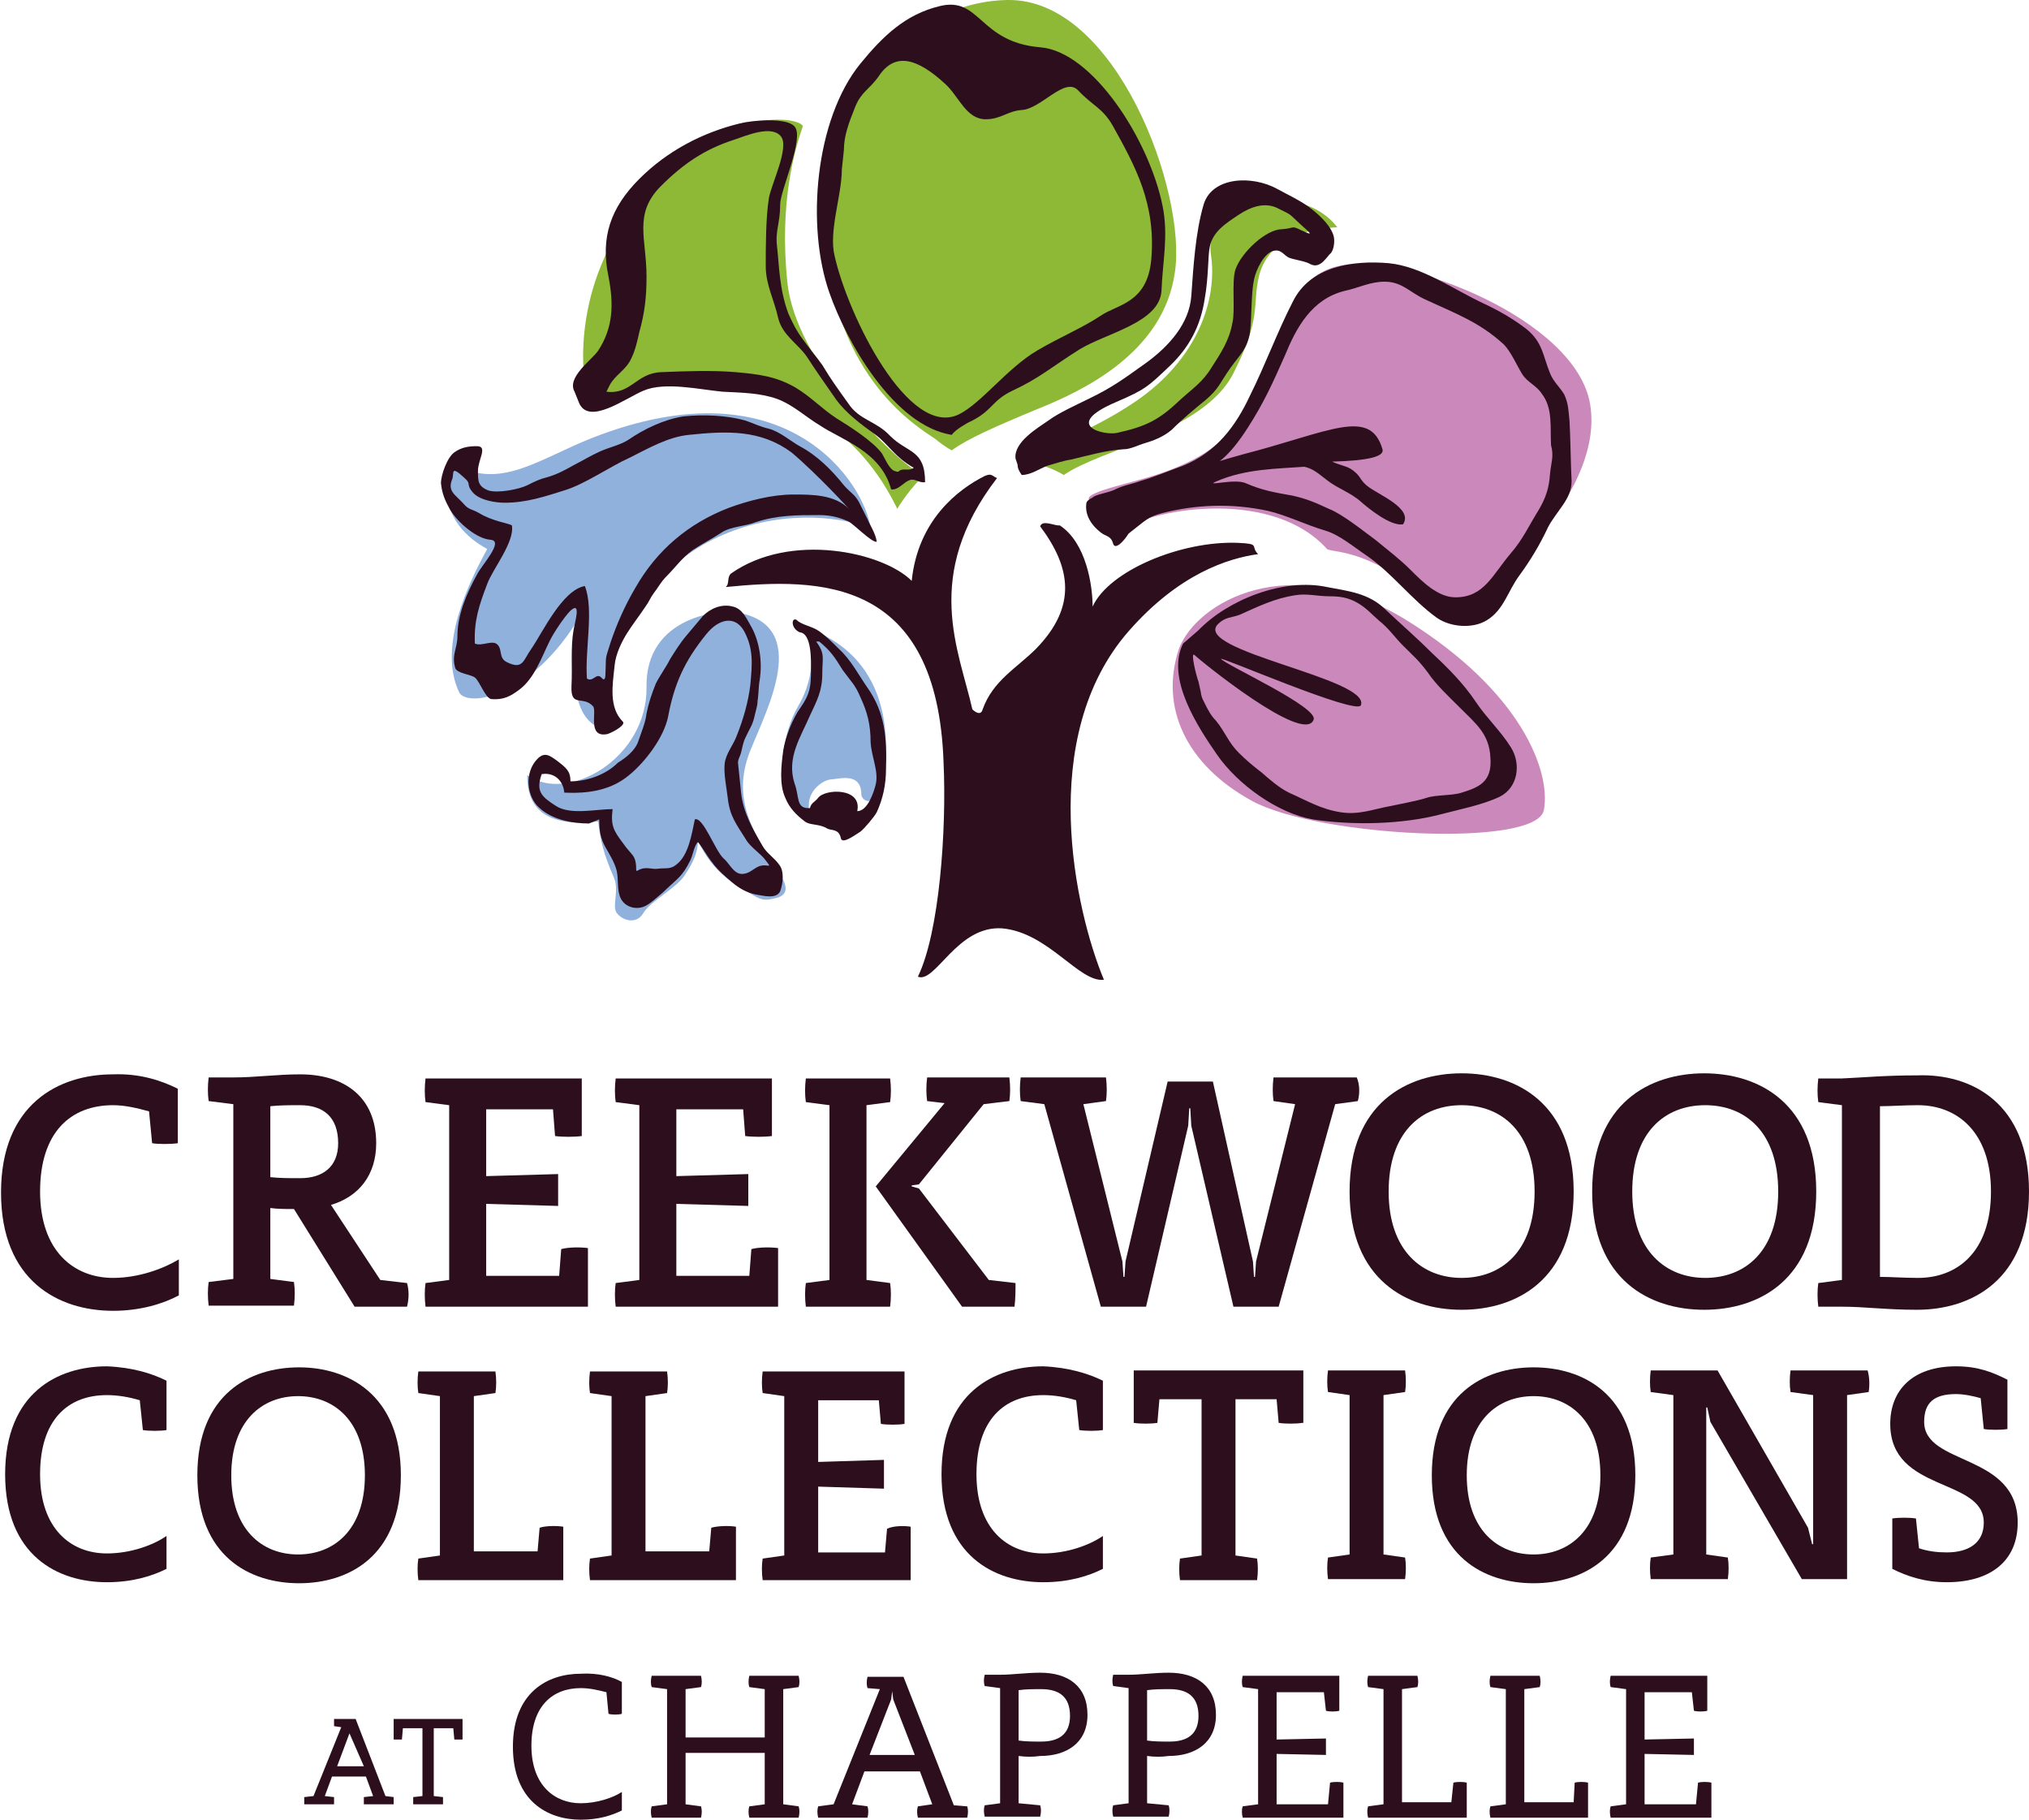 <?xml version="1.0" encoding="utf-8"?>
<!-- Generator: Adobe Illustrator 21.0.2, SVG Export Plug-In . SVG Version: 6.00 Build 0)  -->
<svg version="1.1" id="Layer_1" xmlns="http://www.w3.org/2000/svg" xmlns:xlink="http://www.w3.org/1999/xlink" x="0px" y="0px"
	 viewBox="0 0 197.4 177" style="enable-background:new 0 0 197.4 177;" xml:space="preserve">
<style type="text/css">
	.st0{fill:#2C0E1D;}
	.st1{fill:#CB89BB;}
	.st2{fill:#8DB936;}
	.st3{fill:#91B1DD;}
</style>
<g>
	<g>
		<g>
			<path class="st0" d="M122.4,53.9c-2.9,0.4-7.7,1.9-12.6,7.5c-9,10.3-5.2,27.2-2.4,33.9c-2.4,0.3-5.4-4.6-9.9-5
				C93.1,90,91,95.7,89.3,95c2.1-4.3,2.8-14.3,2.5-20.8c-0.6-18.1-12.1-18-21.2-17.1c0.4-0.3,0.1-0.9,0.5-1.3
				c5.8-4.1,14.8-2.1,17.6,0.7c0.6-5.9,4.5-8.9,7.1-10.2c0.7-0.3,0.7,0,1.2,0.2c-7.3,9.5-3.7,16.7-2.4,22.5c0,0,0.8,0.8,1,0
				c1-2.8,3.3-4,5.2-5.9c4-4.1,3.4-7.9,0.4-11.9c0.2-0.7,1.5,0,1.9-0.1c2.6,1.7,3.2,5.9,3.2,7.9c1.6-3.5,8.6-6.4,14.1-6.2
				C122.7,52.9,121.6,53.1,122.4,53.9z"/>
		</g>
		<g>
			<path class="st1" d="M114.7,63.1c1.7-4.5,10.7-9.8,22.1-2.8c11.3,7,14.1,14.8,13.4,18.5c-0.7,3.7-22,2.6-28.4-0.9
				C115.4,74.4,112.8,68.8,114.7,63.1z"/>
		</g>
		<g>
			<path class="st1" d="M105.9,48.5c0.9,0.9,1.9,2.4,2.3,3.7l0.7-0.6c4-2.4,15.1-3.9,20.2,1.8c0.1,0.1,0.8,0.2,0.8,0.2
				c2.4,0.4,4.1,1.2,6.7,2.8c0.3,0.2,1.2,0.7,1.5,0.9c1.4,0.7,3.7,3.2,5.7,1.2c2-2,12.3-10.9,10.9-19.2c-1.4-8.3-18-14.6-24.1-13.5
				c-6,1-5.8,8.6-8.1,12.1c-2.2,3.6-3.6,5.7-7.9,7.5c-3.2,1.4-7.5,2-8.6,2.9L105.9,48.5z"/>
		</g>
		<g>
			<path class="st2" d="M103.5,46.2c3.6-2.5,13.7-4.3,16.5-9.9c2.8-5.5,1.8-6.6,2.5-9.5c1.1-4.3,6.2-4.6,7.6-4.7
				c-3.7-4.8-13-2.4-12.3,2.6c0.7,4.4-1.3,10.3-7.4,14.4c-1.8,1.2-2.9,1.8-5.9,3.3c-0.2,0.1-5.6,2.8-5,2.7
				C101.2,44.8,103.5,46.2,103.5,46.2z"/>
		</g>
		<g>
			<path class="st2" d="M92.6,43.8c1.5-1.1,4.2-2.3,8.3-4c4.5-1.8,12.3-5.5,13.4-13.3C115.5,18.8,108.6-0.2,98,0
				C87.5,0.2,79.6,11.1,80.3,23.3c0.9,13.6,9.1,18.3,10.7,19.4C92.1,43.6,92.6,43.8,92.6,43.8z"/>
		</g>
		<g>
			<path class="st2" d="M89.9,46.3C87,44.9,77.3,35.1,76.6,27.4c-0.8-7.6,0.7-12.8,1.5-15.1c0-0.8-7.3-2.4-15,6.2
				c-7.7,8.6-6.4,17.8-6.1,19.6c0.3,1.7,2.4,0.4,2.8,0.2c2.2-0.9,19.9-4.5,27.5,11.2C87.3,49.4,88.9,47,89.9,46.3z"/>
		</g>
		<g>
			<path class="st3" d="M58.1,70.7c2.5-20.8,20-22,26.6-19.3c-0.5-4.2-8-16.3-27.1-8.8c-5.3,2.1-9.1,5.2-13.6,2.4
				c-0.9,1.9-1.2,5.9,3.4,8.4c-1.7,3.1-4.9,9.5-2.7,14c1,1.5,7.6,0.2,12.2-8.3C56.2,61.3,54.6,68.9,58.1,70.7z"/>
		</g>
		<g>
			<path class="st3" d="M71.9,59.6c-1.7-0.4-9.1,0.3-9,7.2c0.1,7-7.7,11.4-11.6,8.6c0,1.7,0.3,5.3,6.9,4.5c0.2,1.8,0.5,3.1,1.5,5.4
				c0.6,1.3-0.2,2.8,0.3,3.5c0.5,0.7,1.9,1.2,2.6,0c0.7-1.2,3.4-2.5,4.1-3.8c0.8-1.2,1.2-2.2,1.2-3.2c1.6,3.3,3.7,4.3,5.6,5.4
				c0.9,0.5,1.3,0.3,2.2,0.1c1.4-0.5,0.5-1.8-0.3-3.1c-2.8-4-4-7.2-2.4-11.2C74.6,69,78.9,61,71.9,59.6z"/>
		</g>
		<g>
			<path class="st3" d="M78.2,61c1,1.3,1.2,4.7-0.5,7.6c-1.7,2.9-2.3,7.6,0.1,10.3c0.6,0.7,0.9,0.5,0.9-0.8c0.1-1.3,1.4-2.3,2.3-2.3
				c0.9-0.1,2.8-0.6,2.8,1.5c0,0.4,0.9,1.3,1.7-0.3C86.3,75.2,88.2,64.2,78.2,61z"/>
		</g>
		<path class="st0" d="M113.1,20c-1.3-6.4-6.8-15-11.9-15.4c-6-0.5-5.8-5-9.8-4c-3.3,0.8-5.5,2.9-7.7,5.6c-4.4,5.4-5.3,15.8-3,22.3
			c1.6,4.6,6.2,12.9,11.9,13.8c0.3-0.5,1.6-1.2,1.6-1.2c2.4-1.1,2.2-2.1,4.3-3.1c2.6-1.2,3.8-2.3,6.5-4c2.6-1.6,7.8-2.6,8-5.7
			C113.1,25.5,113.7,22.9,113.1,20z M107.1,30.7c-1.8,1.2-4,2.1-6.2,3.4c-2.9,1.7-5.4,5.1-7.6,6.2c-4.9,2.4-10.8-9.6-12.1-15.4
			c-0.6-2.4,0.7-5.9,0.7-8.4l0.2-1.9c0-1.4,0.5-2.7,1.1-4.2c0.6-1.5,1.4-1.7,2.3-3C87.1,5,89.3,5.7,92,8.2c1.3,1.2,2,3.4,3.9,3.4
			c1.5,0,2.1-0.8,3.5-0.9c1.9-0.1,4.2-3.3,5.5-1.9c1.4,1.5,2.4,1.7,3.4,3.5c2.1,3.8,4.2,7.5,3.7,13
			C111.6,29.5,108.7,29.6,107.1,30.7z"/>
		<path class="st0" d="M129.7,22.8c-0.4-1.1-1.6-2.1-2.4-2.7c-1-0.7-1.9-1.1-3-1.7c-2.5-1.4-6.4-1.2-7.2,1.5c-0.8,2.7-1,6.1-1.2,8.9
			c-0.2,2.7-2.2,4.9-4.4,6.5c-2.1,1.5-3.3,2.4-5.6,3.5c-1.2,0.6-2.8,1.3-3.9,2.1c-1,0.7-3.4,2.1-3.2,3.7l0.2,0.6
			c0,0.4,0.2,0.7,0.4,1c0.9,0,1.7-0.6,2.5-0.9c0.7-0.2,1.6-0.5,2.3-0.6c1.7-0.4,3.4-0.9,5.1-1c0.7,0,1.4-0.4,2.1-0.6
			c0.7-0.2,1.8-0.6,2.6-1.3c1.1-1.1,2.2-2,3.3-2.9c1.3-1.1,1.4-1.7,2.4-3.1c1-1.4,1.6-1.8,1.9-3.4c0.2-1.5,0.1-3.8,0.4-5.2
			c0.2-1,1-2.6,1.9-2.8c0.8-0.2,1,0.5,1.6,0.7c0.6,0.2,1.5,0.3,2,0.6c1,0.5,1.6-0.8,2-1.1C129.8,24.2,129.9,23.3,129.7,22.8z
			 M126.6,22.4c-1-0.5-0.6-0.2-1.9-0.1c-1.5,0-3.9,2.2-4.5,3.9c-0.4,1.2,0,4-0.3,5.2c-0.3,1.7-1.1,2.9-2,4.3
			c-0.9,1.5-1.9,2.1-3.2,3.3c-2,1.9-3.3,2.5-6,3.1c-1.2,0.3-5.5-0.7-0.1-3c2.8-1.2,3.1-1.5,5.2-3.5c1.9-1.8,3-3.9,3.4-6.5
			c0.4-2.2,0.3-4.2,0.5-5.1c0.3-1.5,1.6-2.3,2.8-3.1c1.2-0.8,2.6-1.3,3.9-0.6c1.4,0.7,0.9,0.4,2.1,1.5
			C127.5,22.7,127.9,23,126.6,22.4z"/>
		<path class="st0" d="M86.6,42.4c-1.4-1.5-3-1.5-4.1-3.2c-1-1.4-1.6-2.2-2.5-3.7c-0.5-0.7-1.4-1.8-1.9-2.5c-0.6-0.8-1-1.6-1.4-2.5
			c-0.9-2.4-0.9-4.8-1.1-6.5c-0.2-1.6,0.3-2.2,0.3-4.1c0-1.4,2.4-6.5,1.4-7.6c-0.8-0.9-4.1-0.6-5.3-0.3c-3.7,0.9-7.1,2.7-9.8,5.4
			c-2.8,2.8-3.8,5.7-3,9.5c0.5,2.6,0.5,4.9-1,7.2c-0.6,0.9-3.1,2.6-2.3,4l0.4,1c0.9,2.4,4.6-0.4,6.3-1.1c2.1-0.9,5.5-0.1,7.7,0.1
			c1.8,0.1,3.6,0.1,5.3,0.7c1.6,0.6,2.7,1.7,4.2,2.6c2.1,1.4,5.9,2.5,6.9,6.2c0.7,0.1,1.2-0.7,1.8-0.9c0.5-0.2,0.9,0.3,1.5,0.2
			C90,43.7,88.3,44.1,86.6,42.4z M87.7,45.7c-0.4,0.1-0.1,0.3-0.7,0.1c-0.5-0.2-0.9-1.2-1.2-1.7c-0.9-1.2-3.1-2.6-4.4-3.4
			c-1.4-0.9-2.5-2.1-4-3c-1.9-1.1-3.6-1.3-5.8-1.5c-2.5-0.2-4.7-0.1-7.3,0c-2.4,0.1-2.9,2.2-5.3,1.9l0.3-0.6c0.5-1,1.6-1.5,2.1-2.6
			c0.4-0.8,0.6-1.7,0.8-2.6c0.5-1.8,0.7-3.3,0.7-5.4c0-3.7-1.3-6.1,1.4-8.8c2.2-2.2,4.3-3.6,7.1-4.5c1.2-0.4,3.7-1.5,4.6-0.3
			c0.8,1.1-1,4.7-1.2,6c-0.3,1.9-0.3,4.7-0.3,6.6c0,1.8,0.8,3.2,1.2,5c0.4,1.7,1.9,2.5,2.8,3.8c0.9,1.4,1.9,2.8,2.8,4.1
			c1,1.4,2.5,2.5,3.9,3.5c1.2,0.9,1.9,2.2,3.7,3.2C88.5,45.8,88.1,45.6,87.7,45.7z"/>
		<path class="st0" d="M152.7,41c-0.1-1-0.1-1.7-0.5-2.6c-0.4-0.7-1.1-1.3-1.4-2.1c-0.7-1.7-0.7-3-2.3-4.3c-1.3-1-2.7-1.8-4.2-2.5
			c-2.8-1.3-6-3.6-9.2-3.9c-3.5-0.3-7.6,0.3-9.3,3.7c-1.5,2.9-2.7,6.2-4.2,9.2c-1.4,3-3.3,5.5-6.5,6.8c-1.4,0.5-2.8,1.1-4.2,1.5
			c-0.8,0.3-1.6,0.4-2.4,0.8c-0.5,0.3-2,0.5-2.2,0.8c0,0-0.5,0.2-0.6,0.5c-0.2,1.2,0.5,2.2,1.4,2.9c0.5,0.4,1,0.3,1.2,1.1
			c0.2,0.6,1-0.2,1.5-1c1.7-1.3,1.8-1.6,3.3-2c3.2-0.8,6.6-1,10.3-0.2c1.7,0.4,3.8,1.4,5.5,1.9c1.4,0.4,2.8,1.6,4,2.4
			c2.5,1.7,4.4,4.3,6.9,6.1c1.3,0.9,3.5,1.1,4.9,0.2c1.6-1,2-2.8,3.1-4.3c1.1-1.5,2-3,2.8-4.7c0.8-1.6,2.3-2.7,2.3-4.5
			C152.8,44.8,152.8,42.8,152.7,41z M150.8,46.1c-0.1,1.4-0.4,2.3-1.1,3.5c-1,1.6-1.5,2.8-2.7,4.2c-1.8,2.1-2.6,4.3-5.4,4.3
			c-1.7,0-3.2-1.5-4.4-2.7c-1-1-2.3-2-3.4-2.9c-1.1-0.8-3.2-2.5-4.5-3c-1.3-0.6-2.2-1-3.6-1.3c-1.7-0.3-2.9-0.5-4.5-1.2
			c-1.1-0.5-4.2,0.4-2.8-0.2c2.8-1.2,5.8-1.2,8.5-1.4c0.9,0.2,1.4,0.7,2.2,1.3c1,0.8,2.3,1.2,3.3,2.1c0.8,0.7,2.9,2.4,4.1,2.2
			c1-1.5-2.2-2.8-3.3-3.6c-1-0.7-0.7-1.1-1.8-1.8c-0.5-0.3-1.2-0.4-1.8-0.7c3.6-0.1,5.1-0.5,4.9-1.2c-1.2-4.1-5.1-1.7-13.6,0.5
			c-1.1,0.3-5.3,1.5-4,1.4c1.3-0.1,2.7-1.2,4.5-4c1.6-2.5,2.4-4.3,3.6-7c1.1-2.7,2.6-5.5,5.8-6.3c1.4-0.3,2.5-0.9,3.9-0.9
			c1.7,0,2.4,1,3.9,1.7c3,1.4,5.3,2.2,7.7,4.4c0.7,0.7,1.3,2.1,1.8,2.9c0.5,0.8,1.4,1.1,1.9,1.9c1.1,1.4,0.8,3.3,0.9,5
			C151.2,44.4,150.9,45,150.8,46.1z"/>
		<path class="st0" d="M147,72.7c-1-1.6-2.4-2.9-3.4-4.4c-1.2-1.8-2.7-3.3-4.2-4.7c-1.5-1.5-3-2.8-4.6-4.3c-1.6-1.6-3.6-1.8-5.7-2.2
			c-4.2-0.9-9.6,1.2-12.5,4.2l-1.5,1.3c-1.7,3.4,1.5,8.2,3.3,10.8c2,2.9,5.9,5.7,9.3,6.3c3.9,0.6,8.7,0.5,12.5-0.5
			c1.9-0.5,4-0.9,5.7-1.7C147.7,76.6,148,74.3,147,72.7z M142.2,77.1c-0.9,0.3-2.5,0.2-3.4,0.5c-0.9,0.3-2.6,0.6-3.5,0.8
			c-1.7,0.3-3.1,0.9-4.9,0.6c-1.9-0.3-3.2-1.1-5-1.9c-1-0.5-1.9-1.3-2.7-2c-0.8-0.6-1.5-1.2-2.2-1.9c-1-1-1.3-2-2.2-3.1
			c-0.5-0.5-0.8-1.1-1.1-1.7c-0.3-0.6-0.3-0.6-0.4-1.2l-0.2-0.9c-0.2-0.5-0.8-2.9-0.4-2.6c0.5,0.5,10.7,8.8,11.6,6.3
			c0.5-1.2-8.5-5.3-9-5.9c-0.4-0.4,13.2,5.5,13.6,4.5c1-2.6-16.5-5.3-13.9-7.9c0.7-0.7,1.3-0.6,2.1-0.9c1.8-0.8,3.4-1.6,5.4-1.9
			c1.1-0.2,2.2,0.1,3.3,0.1c1,0,1.8,0.1,2.7,0.6c0.9,0.5,1.4,1.1,2.2,1.8c0.9,0.7,1.5,1.6,2.3,2.4c1.1,1.1,1.5,1.4,2.4,2.6
			c0.8,1.2,2.1,2.4,3.1,3.4c1.6,1.6,2.9,2.6,3,4.9C145.2,76.1,143.8,76.6,142.2,77.1z"/>
		<path class="st0" d="M84.4,50.5c-0.2-0.4-0.6-1.2-0.8-1.6c-0.4-0.8-0.9-1-1.5-1.7c-1.2-1.5-2.6-2.9-4.3-3.8
			c-0.9-0.5-1.9-1.4-3-1.7c-0.9-0.2-1.4-0.5-2.3-0.8c-1.8-0.5-4-0.6-6-0.4c-1.9,0.3-3.8,1.2-5.4,2.3c-0.8,0.5-1.8,0.7-2.7,1.1
			c-0.9,0.4-1.7,0.9-2.5,1.3c-0.9,0.5-1.6,0.9-2.6,1.2c-0.8,0.2-1.2,0.4-2,0.8c-0.8,0.4-2.9,0.8-3.8,0.5c-1-0.4-1-0.9-1-1.9
			c0-1.1,1-2.4-0.1-2.4c-0.8,0-1.5,0.1-2.2,0.6c-0.7,0.5-1.3,2.2-1.3,3c0.1,1,0.4,1.7,0.9,2.6c0.8,1.3,2.6,2.8,3.9,2.9
			c1.4,0.1-0.8,2.4-1.3,3.4c-1,1.8-1.9,3.9-1.9,6c0,1.2-0.6,1.8-0.2,3.1c0.2,0.5,1.5,0.6,1.9,0.9c0.5,0.4,1,2,1.6,2.1
			c1.2,0.1,1.9-0.3,2.7-0.9c1.5-1.1,2.2-3.2,3-4.8c0.4-0.8,1.4-2.3,2-2.9c1.1-1,0.4,1.2,0.3,1.9c-0.3,1.7-0.1,3.6-0.2,5.4
			c-0.1,2.2,1.1,0.9,2.1,2c0.4,0.5-0.6,3.1,1.4,2.7c0.6-0.2,1.8-0.9,1.5-1.2c-1.4-1.4-1-3.6-0.8-5.5c0.1-1.1,0.7-2.3,1.2-3.1
			c0.5-0.8,1.2-1.7,1.8-2.6c0.3-0.4,0.5-0.9,0.8-1.3c0.4-0.5,0.7-1.1,1.2-1.6c1-1,1.5-1.8,2.6-2.6c0.9-0.6,1.9-1.1,2.8-1.7
			c0.9-0.6,2.3-0.6,3.3-1c2.1-0.7,4.1-0.7,6.2-0.7c1,0,1.9,0.2,2.8,0.6c0.5,0.2,2.3,2.1,2.8,2C85.2,51.9,84.6,51,84.4,50.5z
			 M82.6,49.5c-1.4-1.4-3.6-1.4-5.4-1.4c-2.1,0-4.4,0.6-6.3,1.3c-3.9,1.5-7,4.1-9.1,7.8c-1,1.7-1.8,3.5-2.4,5.3
			c-0.6,1.9-0.4,1.1-0.5,3.1c0,0.1,0,0.8-0.4,0.3c-0.5-0.5-0.8,0.5-1.4,0.1c-0.2-2.9,0.7-6.7-0.2-9c-2.2,0.4-4.1,4.5-5.2,6.1
			c-0.8,1.1-0.8,2.1-2.4,1.3c-0.8-0.4-0.4-1.2-0.9-1.7c-0.5-0.5-1.5,0.2-2.2-0.1c-0.1-2.2,0.4-3.7,1.2-5.8c0.5-1.4,2.7-4.1,2.4-5.7
			c-0.3-0.2-1.9-0.4-3.2-1.2c-0.7-0.4-1-0.3-1.5-0.9c-0.8-0.9-1.6-1.2-1.1-2.4c0.2-0.6-0.2-1.4,1.2-0.1c0.7,0.6,0.1,0.6,0.8,1.4
			c0.7,0.8,2.3,1,3.1,1c2.1,0,3.9-0.6,5.8-1.2c2-0.6,4.4-2.3,6.4-3.2c1.8-0.9,3.7-2,5.7-2.2c3.8-0.4,7-0.5,10,1.7
			C79.6,46.2,82.6,49.5,82.6,49.5z"/>
		<path class="st0" d="M75.8,84.1c-0.5-0.7-1.2-1.1-1.6-1.8c-1-1.7-1.9-3.3-2.1-5.2c-0.1-1-0.2-1.9-0.3-2.9c0-0.4,0.2-0.6,0.3-1
			c0.1-0.4,0.2-1,0.4-1.4c0.4-0.9,0.7-1.2,0.9-2.1c0.1-0.5,0.3-1,0.3-1.5c0.1-0.5,0.1-1.5,0.2-2c0.3-1.8,0-3.9-0.9-5.4
			c-0.4-0.7-0.8-1.6-1.7-1.8c-1.1-0.3-2.2,0.2-2.9,0.9c-0.6,0.7-1,1.2-1.6,1.9c-0.6,0.7-1.1,1.5-1.6,2.3c-0.4,0.8-1,1.6-1.4,2.4
			c-0.4,1-0.7,1.9-0.9,2.9c-0.1,0.9-0.5,1.8-0.8,2.7c-0.3,0.9-1.2,1.6-2,2.1C59,75.3,57.2,76,55.5,76c0-1-0.4-1.3-1.3-2
			c-0.7-0.5-1.2-0.9-1.9-0.2c-1.3,1.3-1.1,3.7,0.2,4.8c1.2,1.1,3.1,1.5,4.8,1.5l1-0.4c0,1.1,0.1,1.8,0.6,2.7
			c0.4,0.7,0.9,1.5,1.1,2.3c0.2,0.9,0,1.9,0.4,2.7c0.4,0.8,1.4,1.1,2.2,0.8c0.6-0.2,1.4-1,1.9-1.4c0.5-0.5,1-0.9,1.5-1.4
			c0.5-0.5,0.8-1,1.1-1.6c0.3-0.5,0.4-1.5,0.8-1.9c0.5,0.6,0.9,1.4,1.4,2c0.5,0.7,1.2,1.3,1.9,1.9c0.7,0.6,1.4,1,2.3,1.2
			c0.7,0.1,2,0.5,2.4-0.3C76.2,85.9,76.3,84.7,75.8,84.1z M74.7,84.2c-1.2-0.2-1.4,0.7-2.4,0.8c-0.9,0.1-1.3-1-1.9-1.5
			c-0.8-0.7-2-4.1-2.8-3.8c-0.3,1.4-0.6,3.5-1.8,4.4c-0.6,0.5-1.1,0.3-1.8,0.4c-0.6,0.1-1.2-0.3-2,0.2h-0.1c0-1.6-0.4-1.4-1.3-2.7
			c-0.9-1.2-1.2-1.7-1-3.3c-1.6,0-4.1,0.6-5.5-0.3c-1.4-0.9-2-1.4-1.4-3.1c1.2-0.2,2.1,0.6,2.2,1.8c2.3,0.1,4.5-0.2,6.3-1.7
			c1.6-1.3,3.4-3.7,3.8-5.7c0.6-3.2,1.6-5.4,3.7-8c1.2-1.5,2.8-1.9,3.7-0.3c0.9,1.7,0.8,3.1,0.6,5.2c-0.2,1.7-0.7,3.4-1.3,4.9
			c-0.3,0.9-1.1,1.8-1.2,2.8c-0.1,1,0.2,2.4,0.3,3.3c0.2,1.8,0.8,2.5,1.8,4.1c0.4,0.7,1.5,1.4,1.9,2C75,84.3,74.8,84.2,74.7,84.2z"
			/>
		<path class="st0" d="M84.4,66.9c-0.9-1.3-1.6-2.7-2.8-3.8c-0.6-0.6-1.2-1.2-1.9-1.7c-0.7-0.5-1.7-0.6-2.2-1.1
			c-0.5-0.3-0.6,0.8,0.3,1.2c1.2,0.1,1.1,2.8,1.1,3.7c0,1.6-0.1,2.3-1,3.6c-0.8,1.1-1.5,2.9-1.7,4.2c-0.2,1.5-0.4,3.3,0.2,4.6
			c0.4,1,1.1,1.7,1.9,2.3c0.5,0.4,1.4,0.2,2.2,0.7c0.4,0.2,1.1,0,1.3,0.9c0.1,0.7,1.4-0.3,1.9-0.6c0.4-0.3,1.4-1.5,1.6-1.9
			c0.6-1.3,0.9-2.7,0.9-4.2C86.3,71.8,86.1,69.3,84.4,66.9z M85.2,76.3c-0.2,0.8-0.8,2.6-1.8,2.6c0.5-2.3-3.1-2.2-3.8-1.3
			c-0.3,0.4-0.7,0.5-0.8,1c-1.4,0.1-1-1.1-1.5-2.4c-0.8-2.5,0.6-4.5,1.5-6.6c0.7-1.5,1.2-2.4,1.2-4.1c0-1.5,0.3-1.9-0.6-3.1h0.3
			c1.1,0.9,1.5,1.5,2.3,2.8c0.8,1.1,1.2,1.4,1.7,2.6c0.7,1.5,1,2.7,1,4.4C84.8,73.7,85.5,75,85.2,76.3z"/>
	</g>
	<g>
		<path class="st0" d="M38.3,174.8c0,0.2,0,0.4,0,0.7h-2.9c0-0.2,0-0.5,0-0.7l0.9-0.1l-0.7-1.9h-3.3l-0.7,1.9l0.9,0.1
			c0,0.2,0,0.4,0,0.7h-2.9c0-0.2,0-0.5,0-0.7l0.9-0.1l2.7-6.7l-0.7-0.1c0-0.2,0-0.4,0-0.7h2.1l2.9,7.5L38.3,174.8z M34,168.6l0-0.5
			h0l0,0.5l-1.2,3.2h2.6L34,168.6z"/>
		<path class="st0" d="M45,169.2c-0.2,0-0.6,0-0.8,0l-0.1-1.1h-1.9v6.6h0l0.9,0.1c0,0.2,0,0.4,0,0.7h-2.9c0-0.2,0-0.5,0-0.7l0.9-0.1
			v-6.6h-1.9l-0.1,1.1c-0.2,0-0.6,0-0.8,0v-2H45V169.2z"/>
		<path class="st0" d="M60.5,163.6v3.1c-0.3,0.1-1,0.1-1.3,0l-0.2-2.1c-0.8-0.2-1.6-0.4-2.5-0.4c-2.7,0-4.8,1.7-4.8,5.6
			s2.3,5.6,4.8,5.6c1.5,0,3.1-0.5,4-1.1v1.8c-1,0.5-2.3,0.9-4,0.9c-3.2,0-6.6-1.8-6.6-7.1s3.4-7.1,6.6-7.1
			C58.2,162.7,59.6,163.1,60.5,163.6z"/>
		<path class="st0" d="M77.7,175.7c0.1,0.3,0.1,0.7,0,1.1h-4.8c-0.1-0.4-0.1-0.8,0-1.1l1.5-0.2v-5h-7.7v5l1.5,0.2
			c0.1,0.3,0.1,0.7,0,1.1h-4.8c-0.1-0.4-0.1-0.8,0-1.1l1.5-0.2v-11.2l-1.5-0.2c-0.1-0.3-0.1-0.7,0-1.1h4.8c0.1,0.4,0.1,0.8,0,1.1
			l-1.5,0.2v4.7h7.7v-4.7l-1.5-0.2c-0.1-0.3-0.1-0.7,0-1.1h4.8c0.1,0.4,0.1,0.8,0,1.1l-1.5,0.2v11.2L77.7,175.7z"/>
		<path class="st0" d="M94.1,175.7c0.1,0.3,0.1,0.7,0,1.1h-4.8c-0.1-0.4-0.1-0.8,0-1.1l1.4-0.2l-1.2-3.2h-5.4l-1.2,3.2l1.5,0.2
			c0.1,0.3,0.1,0.7,0,1.1h-4.8c-0.1-0.4-0.1-0.8,0-1.1l1.5-0.2l4.5-11.2l-1.2-0.1c-0.1-0.3-0.1-0.7,0-1.1h3.5l4.9,12.5L94.1,175.7z
			 M86.9,165.3l-0.1-0.8h0l-0.1,0.8l-2.1,5.4H89L86.9,165.3z"/>
		<path class="st0" d="M99.1,170.8v4.6l2.1,0.2c0.1,0.3,0.1,0.7,0,1.1h-5.4c-0.1-0.4-0.1-0.8,0-1.1l1.5-0.2v-11.2l-1.5-0.2
			c-0.1-0.3-0.1-0.7,0-1.1h1.5c1.2,0,2.5-0.2,3.9-0.2c2.7,0,4.6,1.3,4.6,4.1c0,2.7-2,4-4.6,4C100.5,170.9,99.8,170.9,99.1,170.8z
			 M99.1,169.3c0.7,0.1,1.4,0.1,2.2,0.1c1.7,0,2.8-0.7,2.8-2.5c0-1.9-1.1-2.6-2.8-2.6c-0.8,0-1.5,0-2.2,0.1V169.3z"/>
		<path class="st0" d="M111.6,170.8v4.6l2.1,0.2c0.1,0.3,0.1,0.7,0,1.1h-5.4c-0.1-0.4-0.1-0.8,0-1.1l1.5-0.2v-11.2l-1.5-0.2
			c-0.1-0.3-0.1-0.7,0-1.1h1.5c1.2,0,2.5-0.2,3.9-0.2c2.7,0,4.6,1.3,4.6,4.1c0,2.7-2,4-4.6,4C113,170.9,112.3,170.9,111.6,170.8z
			 M111.6,169.3c0.7,0.1,1.4,0.1,2.2,0.1c1.7,0,2.8-0.7,2.8-2.5c0-1.9-1.1-2.6-2.8-2.6c-0.8,0-1.5,0-2.2,0.1V169.3z"/>
		<path class="st0" d="M129.4,173.4c0.3-0.1,1-0.1,1.3,0v3.4h-9.8c-0.1-0.4-0.1-0.8,0-1.1l1.5-0.2v-11.2l-1.5-0.2
			c-0.1-0.3-0.1-0.7,0-1.1h9.4v3.4c-0.3,0.1-1,0.1-1.3,0l-0.2-1.8h-4.6v4.6l4.8-0.1v1.6l-4.8-0.1v4.9h5L129.4,173.4z"/>
		<path class="st0" d="M141.4,173.4c0.3-0.1,1-0.1,1.3,0v3.4h-9.6c-0.1-0.4-0.1-0.8,0-1.1l1.5-0.2v-11.2l-1.5-0.2
			c-0.1-0.3-0.1-0.7,0-1.1h4.8c0.1,0.4,0.1,0.8,0,1.1l-1.5,0.2v11h4.8L141.4,173.4z"/>
		<path class="st0" d="M153.2,173.4c0.3-0.1,1-0.1,1.3,0v3.4H145c-0.1-0.4-0.1-0.8,0-1.1l1.5-0.2v-11.2l-1.5-0.2
			c-0.1-0.3-0.1-0.7,0-1.1h4.8c0.1,0.4,0.1,0.8,0,1.1l-1.5,0.2v11h4.8L153.2,173.4z"/>
		<path class="st0" d="M165.2,173.4c0.3-0.1,1-0.1,1.3,0v3.4h-9.8c-0.1-0.4-0.1-0.8,0-1.1l1.5-0.2v-11.2l-1.5-0.2
			c-0.1-0.3-0.1-0.7,0-1.1h9.4v3.4c-0.3,0.1-1,0.1-1.3,0l-0.2-1.8H160v4.6l4.8-0.1v1.6l-4.8-0.1v4.9h5L165.2,173.4z"/>
	</g>
	<g>
		<path class="st0" d="M17.3,105.9v5.3c-0.7,0.1-1.9,0.1-2.5,0l-0.3-3.1c-1.1-0.3-2.3-0.6-3.5-0.6c-4.1,0-7.1,2.6-7.1,8.4
			s3.3,8.4,7.1,8.4c2.5,0,4.9-0.9,6.4-1.8v3.5c-1.5,0.8-3.7,1.5-6.4,1.5c-5.3,0-10.9-2.9-10.9-11.5c0-8.6,5.6-11.5,10.9-11.5
			C13.6,104.4,15.7,105.1,17.3,105.9z"/>
		<path class="st0" d="M39.6,127.1h-5.1l-5.9-9.5c-0.8,0-1.6,0-2.3-0.1v6.9l2.3,0.3c0.1,0.7,0.1,1.5,0,2.3h-8.3
			c-0.1-0.8-0.1-1.6,0-2.3l2.4-0.3v-17l-2.4-0.3c-0.1-0.7-0.1-1.5,0-2.3h2.4c2.2,0,4.2-0.3,6.5-0.3c4.3,0,7.4,2.2,7.4,6.7
			c0,3.1-1.7,5.2-4.4,6l4.8,7.3l2.6,0.3C39.8,125.5,39.8,126.3,39.6,127.1z M26.3,114.5c0.9,0.1,1.9,0.1,2.9,0.1
			c2.2,0,3.7-1.1,3.7-3.4c0-2.6-1.5-3.7-3.7-3.7c-1,0-2,0-2.9,0.1V114.5z"/>
		<path class="st0" d="M57.2,121.4v5.7H41.4c-0.1-0.8-0.1-1.6,0-2.3l2.3-0.3v-17l-2.3-0.3c-0.1-0.7-0.1-1.5,0-2.3h15.2v5.6
			c-0.7,0.1-1.9,0.1-2.6,0l-0.2-2.6h-6.5v6.5l7-0.2v3.1l-7-0.2v7h7.1l0.2-2.6C55.3,121.3,56.5,121.3,57.2,121.4z"/>
		<path class="st0" d="M75.7,121.4v5.7H59.9c-0.1-0.8-0.1-1.6,0-2.3l2.3-0.3v-17l-2.3-0.3c-0.1-0.7-0.1-1.5,0-2.3h15.2v5.6
			c-0.7,0.1-1.9,0.1-2.6,0l-0.2-2.6h-6.5v6.5l7-0.2v3.1l-7-0.2v7h7.1l0.2-2.6C73.8,121.3,75,121.3,75.7,121.4z"/>
		<path class="st0" d="M86.6,124.8c0.1,0.7,0.1,1.5,0,2.3h-8.2c-0.1-0.8-0.1-1.6,0-2.3l2.3-0.3v-17l-2.3-0.3c-0.1-0.7-0.1-1.5,0-2.3
			h8.2c0.1,0.8,0.1,1.6,0,2.3l-2.3,0.3v17L86.6,124.8z M98.7,127.1h-5.1l-8.4-11.7l6.7-8.1l-1.7-0.2c-0.1-0.7-0.1-1.5,0-2.3h8
			c0.1,0.8,0.1,1.6,0,2.3l-2.5,0.3l-6.3,7.8l-0.7,0.1v0.1l0.7,0.2l6.8,8.9l2.6,0.3C98.8,125.5,98.8,126.3,98.7,127.1z"/>
		<path class="st0" d="M132.1,107.1l-2.2,0.3l-5.5,19.7H120l-4.1-17.6l-0.1-1.7h-0.1l-0.1,1.7l-4.1,17.6h-4.4l-5.5-19.7l-2.3-0.3
			c-0.1-0.7-0.1-1.5,0-2.3h8.3c0.1,0.8,0.1,1.6,0,2.3l-2.2,0.3l3.8,15.3l0.1,1.5h0.1l0.1-1.5l4.1-17.5h4.4l3.9,17.5l0.1,1.5h0.1
			l0.1-1.5l3.8-15.3l-2.1-0.3c-0.1-0.7-0.1-1.5,0-2.3h8.1C132.3,105.5,132.3,106.4,132.1,107.1z"/>
		<path class="st0" d="M153.1,115.9c0,8.6-5.6,11.5-10.9,11.5c-5.3,0-10.9-2.9-10.9-11.5c0-8.6,5.6-11.5,10.9-11.5
			C147.5,104.4,153.1,107.3,153.1,115.9z M149.3,115.9c0-5.8-3.2-8.4-7.1-8.4s-7.1,2.6-7.1,8.4s3.3,8.4,7.1,8.4
			S149.3,121.8,149.3,115.9z"/>
		<path class="st0" d="M176.7,115.9c0,8.6-5.6,11.5-10.9,11.5c-5.3,0-10.9-2.9-10.9-11.5c0-8.6,5.6-11.5,10.9-11.5
			C171.1,104.4,176.7,107.3,176.7,115.9z M173,115.9c0-5.8-3.2-8.4-7.1-8.4s-7.1,2.6-7.1,8.4s3.3,8.4,7.1,8.4S173,121.8,173,115.9z"
			/>
		<path class="st0" d="M197.4,115.9c0,8.6-5.6,11.5-10.9,11.5c-3,0-5.1-0.3-7.3-0.3h-2.3c-0.1-0.8-0.1-1.6,0-2.3l2.3-0.3v-17
			l-2.3-0.3c-0.1-0.7-0.1-1.5,0-2.3h2.3c2.2-0.1,4.2-0.3,7.3-0.3C191.8,104.4,197.4,107.3,197.4,115.9z M193.7,115.9
			c0-5.8-3.3-8.4-7.1-8.4c-1.4,0-2.6,0.1-3.7,0.1v16.6c1.1,0,2.3,0.1,3.7,0.1C190.4,124.3,193.7,121.8,193.7,115.9z"/>
	</g>
	<g>
		<path class="st0" d="M16.2,134.3v4.8c-0.6,0.1-1.7,0.1-2.3,0l-0.3-2.9c-1-0.3-2.1-0.5-3.2-0.5c-3.8,0-6.5,2.4-6.5,7.7
			s3,7.7,6.5,7.7c2.3,0,4.5-0.8,5.8-1.7v3.2c-1.4,0.7-3.3,1.3-5.8,1.3c-4.8,0-9.9-2.6-9.9-10.5c0-7.9,5.1-10.5,9.9-10.5
			C12.9,133,14.8,133.6,16.2,134.3z"/>
		<path class="st0" d="M39,143.5c0,7.9-5.1,10.5-9.9,10.5c-4.8,0-9.9-2.6-9.9-10.5c0-7.9,5.1-10.5,9.9-10.5
			C33.8,133,39,135.6,39,143.5z M35.5,143.5c0-5.3-3-7.7-6.5-7.7s-6.5,2.4-6.5,7.7s3,7.7,6.5,7.7S35.5,148.8,35.5,143.5z"/>
		<path class="st0" d="M54.8,148.5v5.2H40.7c-0.1-0.7-0.1-1.5,0-2.1l2.1-0.3v-15.5l-2.1-0.3c-0.1-0.6-0.1-1.4,0-2.1h7.5
			c0.1,0.7,0.1,1.5,0,2.1l-2.1,0.3v15.1h6.2l0.2-2.3C53.1,148.4,54.2,148.4,54.8,148.5z"/>
		<path class="st0" d="M71.6,148.5v5.2H57.4c-0.1-0.7-0.1-1.5,0-2.1l2.1-0.3v-15.5l-2.1-0.3c-0.1-0.6-0.1-1.4,0-2.1h7.5
			c0.1,0.7,0.1,1.5,0,2.1l-2.1,0.3v15.1H69l0.2-2.3C69.9,148.4,71,148.4,71.6,148.5z"/>
		<path class="st0" d="M88.6,148.5v5.2H74.2c-0.1-0.7-0.1-1.5,0-2.1l2.1-0.3v-15.5l-2.1-0.3c-0.1-0.6-0.1-1.4,0-2.1H88v5.1
			c-0.6,0.1-1.7,0.1-2.3,0l-0.2-2.3h-5.9v6l6.4-0.2v2.8l-6.4-0.2v6.4h6.5l0.2-2.3C86.9,148.4,88,148.4,88.6,148.5z"/>
		<path class="st0" d="M107.3,134.3v4.8c-0.6,0.1-1.7,0.1-2.3,0l-0.3-2.9c-1-0.3-2.1-0.5-3.2-0.5c-3.8,0-6.5,2.4-6.5,7.7
			s3,7.7,6.5,7.7c2.3,0,4.5-0.8,5.8-1.7v3.2c-1.4,0.7-3.3,1.3-5.8,1.3c-4.8,0-9.9-2.6-9.9-10.5c0-7.9,5.1-10.5,9.9-10.5
			C103.9,133,105.9,133.6,107.3,134.3z"/>
		<path class="st0" d="M126.7,138.4c-0.6,0.1-1.7,0.1-2.3,0l-0.2-2.3h-4v15.2h0l2.1,0.3c0.1,0.6,0.1,1.4,0,2.1h-7.5
			c-0.1-0.7-0.1-1.5,0-2.1l2.1-0.3v-15.2h-4.1l-0.2,2.3c-0.6,0.1-1.7,0.1-2.3,0v-5.1h16.5V138.4z"/>
		<path class="st0" d="M136.7,151.5c0.1,0.6,0.1,1.4,0,2.1h-7.5c-0.1-0.7-0.1-1.5,0-2.1l2.1-0.3v-15.5l-2.1-0.3
			c-0.1-0.6-0.1-1.4,0-2.1h7.5c0.1,0.7,0.1,1.5,0,2.1l-2.1,0.3v15.5L136.7,151.5z"/>
		<path class="st0" d="M159.1,143.5c0,7.9-5.1,10.5-9.9,10.5c-4.8,0-9.9-2.6-9.9-10.5c0-7.9,5.1-10.5,9.9-10.5
			C154,133,159.1,135.6,159.1,143.5z M155.7,143.5c0-5.3-3-7.7-6.5-7.7s-6.5,2.4-6.5,7.7s3,7.7,6.5,7.7S155.7,148.8,155.7,143.5z"/>
		<path class="st0" d="M181.8,135.4l-2.1,0.3v17.9h-4.4l-8.9-15.3l-0.3-1.4h-0.1v14.3l2.1,0.3c0.1,0.6,0.1,1.4,0,2.1h-7.5
			c-0.1-0.7-0.1-1.5,0-2.1l2.2-0.3v-15.5l-2.2-0.3c-0.1-0.6-0.1-1.4,0-2.1h6.5l8.8,15.3l0.4,1.6h0.1v-14.5l-2.2-0.3
			c-0.1-0.6-0.1-1.4,0-2.1h7.5C181.9,134,181.9,134.8,181.8,135.4z"/>
		<path class="st0" d="M196.3,148.1c0,3.7-2.6,5.8-6.9,5.8c-2.2,0-3.9-0.6-5.3-1.3v-4.9c0.6-0.1,1.7-0.1,2.3,0l0.3,2.9
			c0.9,0.3,1.8,0.4,2.7,0.4c2.1,0,3.6-0.9,3.6-2.9c0-4.4-9.1-2.9-9.1-9.6c0-3.3,2.2-5.6,6.4-5.6c2.2,0,3.6,0.6,5,1.3v4.8
			c-0.6,0.1-1.7,0.1-2.3,0l-0.3-3c-0.7-0.2-1.6-0.4-2.4-0.4c-2.1,0-3.1,0.8-3.1,2.7C187.2,142.6,196.3,141.3,196.3,148.1z"/>
	</g>
</g>
</svg>
